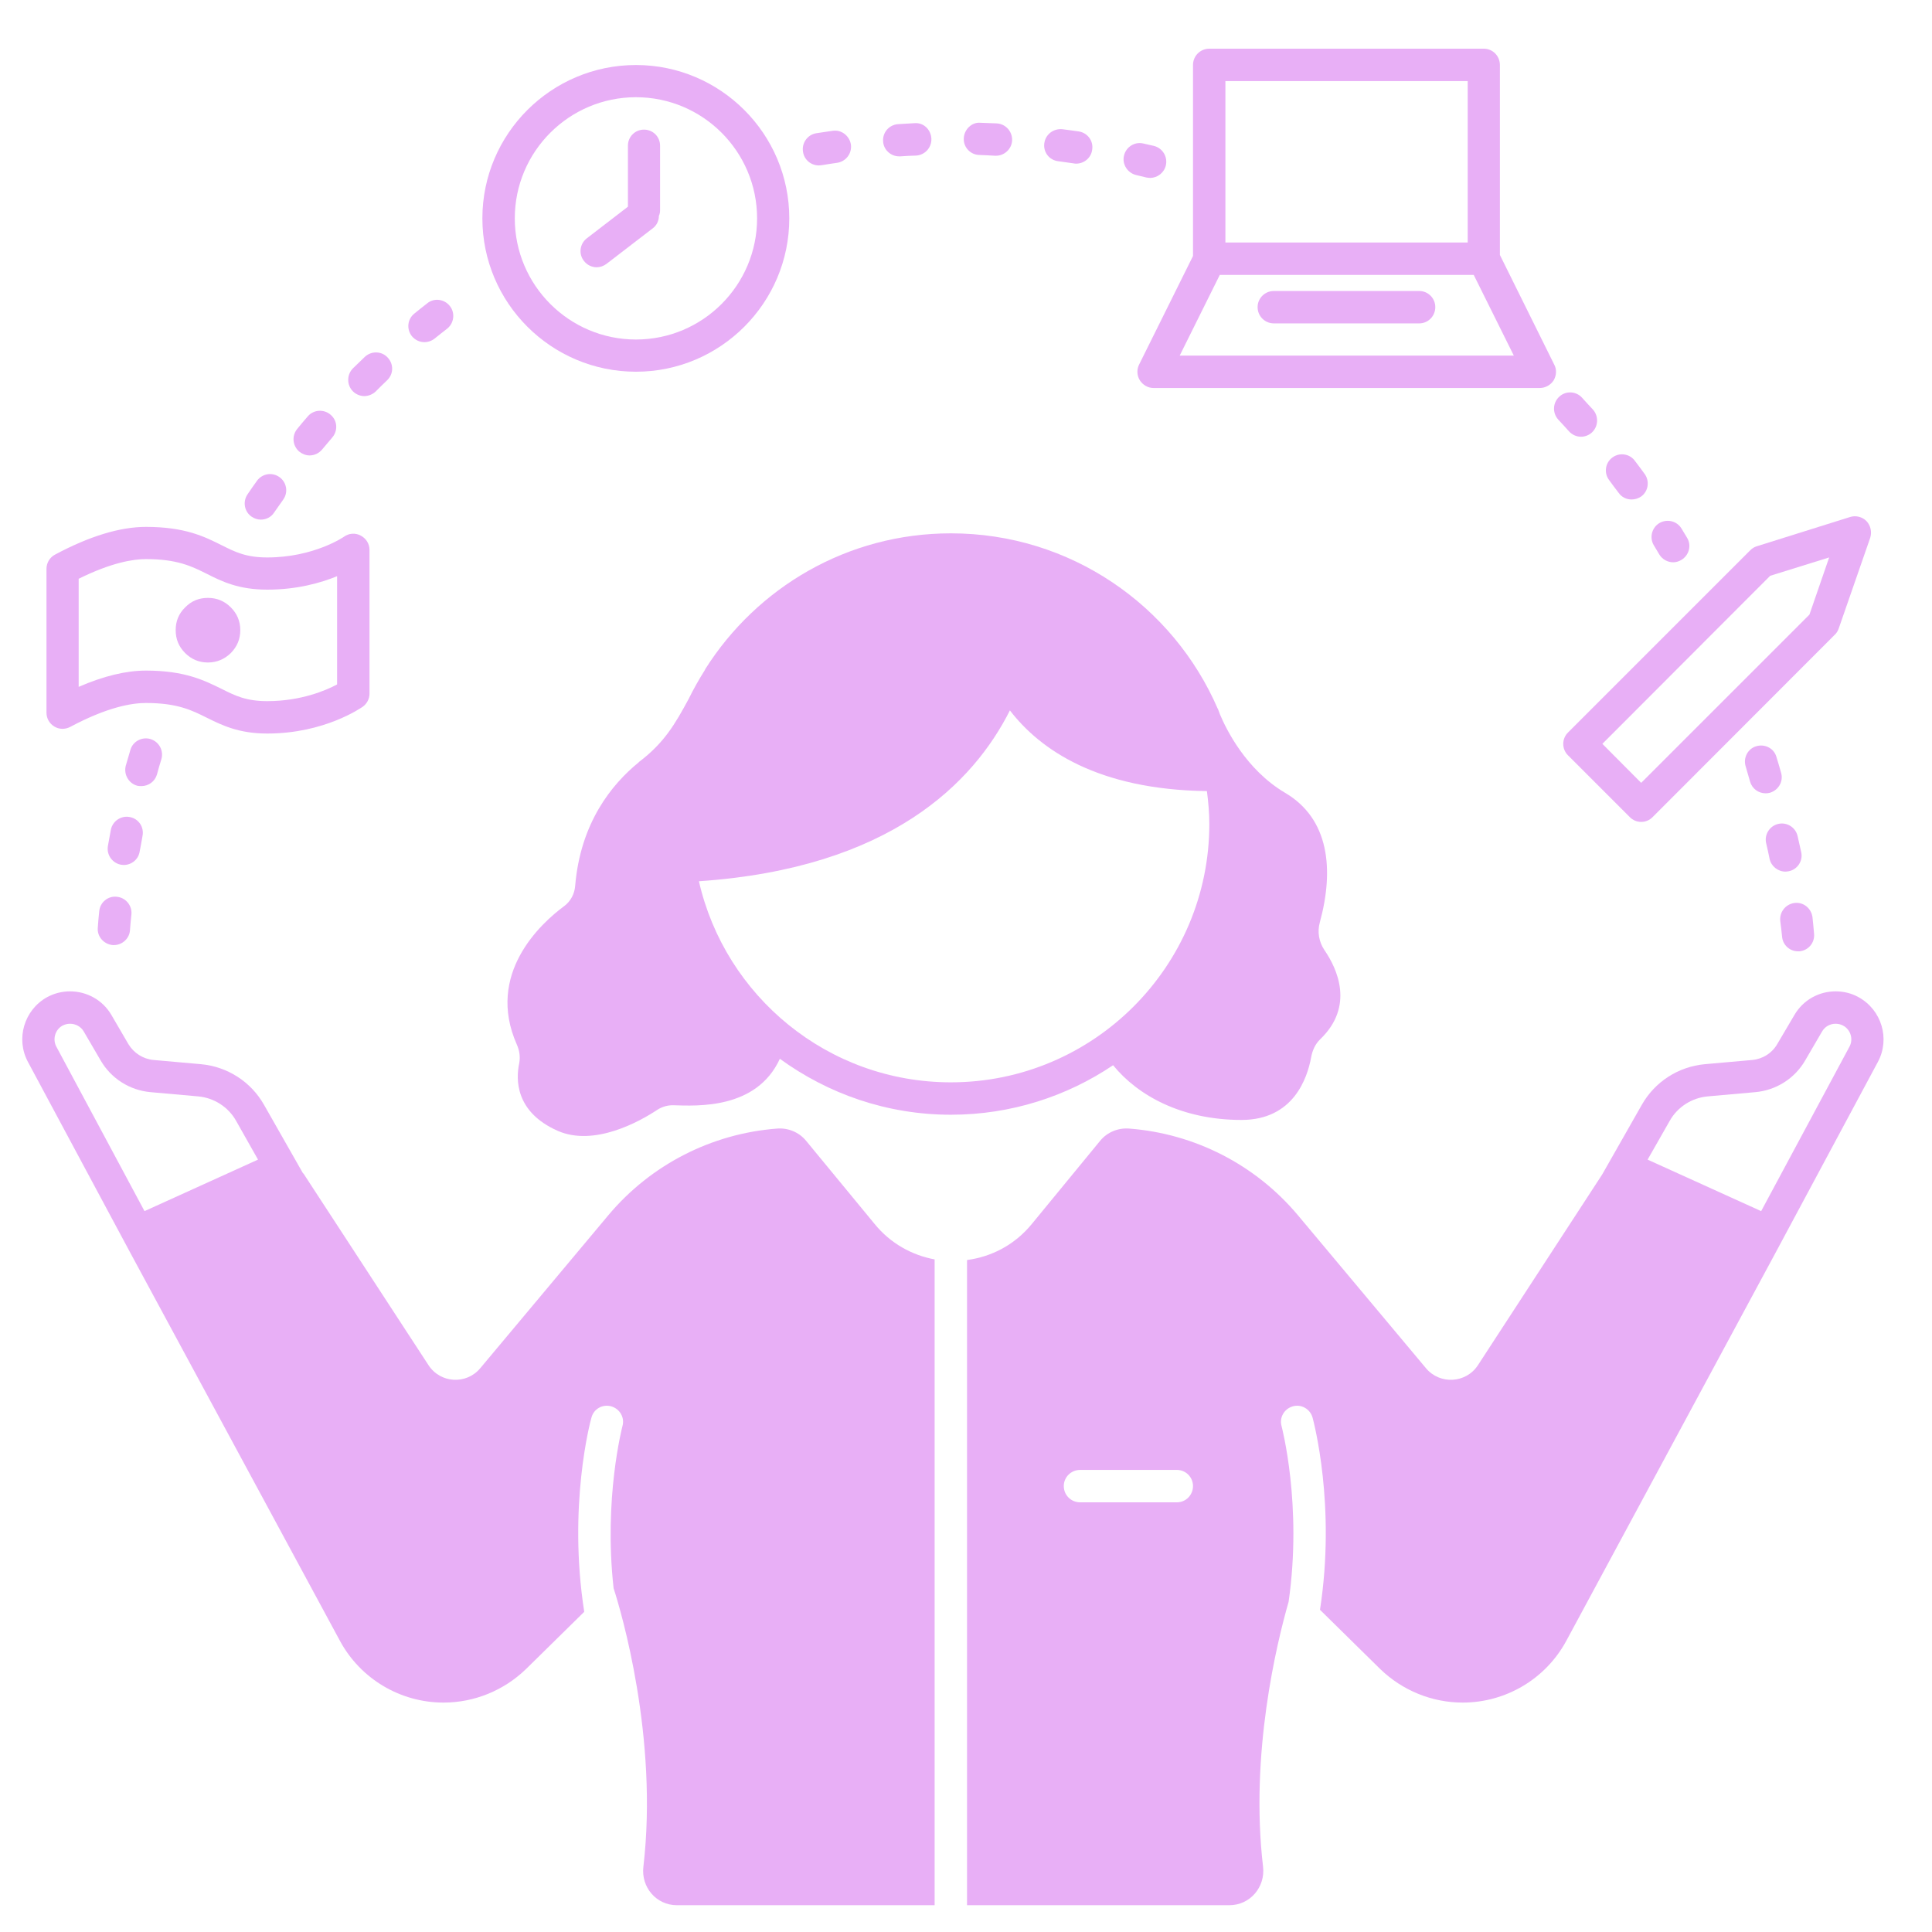 <?xml version="1.0" encoding="UTF-8"?> <svg xmlns="http://www.w3.org/2000/svg" xmlns:xlink="http://www.w3.org/1999/xlink" width="50" zoomAndPan="magnify" viewBox="0 0 37.5 37.5" height="50" preserveAspectRatio="xMidYMid meet"> <defs> <clipPath id="22ff8cfc5d"> <path d="M 0.305 10 L 8 10 L 8 15 L 0.305 15 Z M 0.305 10 " clip-rule="nonzero"></path> </clipPath> <clipPath id="1d597cb8d9"> <path d="M 30 10 L 36.57 10 L 36.57 16 L 30 16 Z M 30 10 " clip-rule="nonzero"></path> </clipPath> <clipPath id="e2d97bf3ea"> <path d="M 0.305 19 L 19 19 L 19 37 L 0.305 37 Z M 0.305 19 " clip-rule="nonzero"></path> </clipPath> <clipPath id="d785be72a2"> <path d="M 22 0.941 L 31 0.941 L 31 8 L 22 8 Z M 22 0.941 " clip-rule="nonzero"></path> </clipPath> <clipPath id="b70668bbc7"> <path d="M 18 19 L 36.57 19 L 36.57 37 L 18 37 Z M 18 19 " clip-rule="nonzero"></path> </clipPath> </defs> <g clip-path="url(#22ff8cfc5d)"> <path fill="#e8aff6" d="M 1.055 14.102 C 1.148 14.16 1.266 14.16 1.363 14.109 C 2.086 13.723 2.559 13.645 2.832 13.645 C 3.441 13.645 3.723 13.785 4.02 13.934 C 4.305 14.074 4.629 14.238 5.188 14.238 C 6.301 14.238 7.008 13.738 7.039 13.719 C 7.121 13.66 7.172 13.566 7.172 13.465 L 7.172 10.672 C 7.172 10.555 7.105 10.449 7 10.395 C 6.898 10.34 6.773 10.348 6.676 10.418 C 6.672 10.422 6.09 10.82 5.188 10.82 C 4.777 10.82 4.566 10.715 4.301 10.582 C 3.965 10.414 3.59 10.227 2.832 10.227 C 2.332 10.227 1.738 10.406 1.066 10.766 C 0.965 10.82 0.902 10.926 0.902 11.043 L 0.902 13.832 C 0.902 13.945 0.961 14.047 1.055 14.102 Z M 1.527 11.234 C 2.156 10.922 2.582 10.852 2.832 10.852 C 3.441 10.852 3.723 10.992 4.02 11.141 C 4.305 11.285 4.629 11.445 5.188 11.445 C 5.758 11.445 6.223 11.316 6.543 11.184 L 6.543 13.285 C 6.324 13.402 5.84 13.609 5.188 13.609 C 4.777 13.609 4.566 13.504 4.301 13.371 C 3.965 13.207 3.59 13.016 2.832 13.016 C 2.449 13.016 2.012 13.121 1.527 13.332 Z M 1.527 11.234 " fill-opacity="1" fill-rule="nonzero"></path> </g> <path fill="#e8aff6" d="M 4.664 12.23 C 4.664 12.406 4.602 12.551 4.48 12.676 C 4.355 12.797 4.207 12.859 4.035 12.859 C 3.863 12.859 3.715 12.797 3.594 12.676 C 3.469 12.551 3.41 12.406 3.41 12.23 C 3.41 12.059 3.469 11.91 3.594 11.789 C 3.715 11.664 3.863 11.605 4.035 11.605 C 4.207 11.605 4.355 11.664 4.48 11.789 C 4.602 11.91 4.664 12.059 4.664 12.23 Z M 4.664 12.23 " fill-opacity="1" fill-rule="nonzero"></path> <path fill="#e8aff6" d="M 12.344 7.215 C 13.984 7.215 15.32 5.879 15.32 4.238 C 15.32 2.598 13.984 1.262 12.344 1.262 C 10.699 1.262 9.363 2.598 9.363 4.238 C 9.363 5.879 10.699 7.215 12.344 7.215 Z M 12.344 1.887 C 13.641 1.887 14.695 2.941 14.695 4.238 C 14.695 5.535 13.641 6.59 12.344 6.59 C 11.047 6.59 9.992 5.535 9.992 4.238 C 9.992 2.941 11.047 1.887 12.344 1.887 Z M 12.344 1.887 " fill-opacity="1" fill-rule="nonzero"></path> <path fill="#e8aff6" d="M 11.582 5.188 C 11.648 5.188 11.715 5.164 11.773 5.121 L 12.672 4.43 C 12.75 4.371 12.789 4.281 12.789 4.191 C 12.805 4.156 12.812 4.121 12.812 4.082 L 12.812 2.828 C 12.812 2.652 12.672 2.516 12.5 2.516 C 12.328 2.516 12.188 2.652 12.188 2.828 L 12.188 4.012 L 11.391 4.625 C 11.254 4.73 11.227 4.926 11.332 5.062 C 11.395 5.145 11.488 5.188 11.582 5.188 Z M 11.582 5.188 " fill-opacity="1" fill-rule="nonzero"></path> <g clip-path="url(#1d597cb8d9)"> <path fill="#e8aff6" d="M 30.434 14.66 L 31.633 15.859 C 31.695 15.922 31.773 15.953 31.855 15.953 C 31.938 15.953 32.016 15.922 32.078 15.859 L 35.613 12.32 C 35.648 12.289 35.672 12.246 35.688 12.203 L 36.301 10.438 C 36.336 10.324 36.309 10.199 36.227 10.113 C 36.145 10.031 36.02 10 35.91 10.035 L 34.102 10.602 C 34.051 10.617 34.008 10.645 33.973 10.68 L 30.434 14.219 C 30.312 14.34 30.312 14.539 30.434 14.66 Z M 34.359 11.176 L 35.504 10.82 L 35.121 11.93 L 31.855 15.195 L 31.102 14.438 Z M 34.359 11.176 " fill-opacity="1" fill-rule="nonzero"></path> </g> <g clip-path="url(#e2d97bf3ea)"> <path fill="#e8aff6" d="M 16.977 23.758 L 15.648 22.145 C 15.512 21.977 15.297 21.887 15.078 21.906 C 13.812 22.004 12.633 22.605 11.809 23.586 L 9.32 26.559 C 9.051 26.879 8.547 26.852 8.316 26.496 L 5.887 22.773 L 5.883 22.777 L 5.125 21.445 C 4.871 20.996 4.414 20.703 3.902 20.656 L 2.98 20.574 C 2.777 20.555 2.598 20.441 2.492 20.266 L 2.164 19.703 C 1.992 19.406 1.68 19.242 1.359 19.242 C 1.211 19.242 1.059 19.277 0.914 19.355 C 0.469 19.602 0.301 20.164 0.543 20.613 L 2.531 24.32 L 6.598 31.848 C 6.996 32.586 7.77 33.047 8.609 33.047 C 9.207 33.047 9.781 32.812 10.211 32.395 L 11.34 31.285 C 11.02 29.234 11.457 27.59 11.48 27.516 C 11.523 27.348 11.695 27.25 11.863 27.297 C 12.031 27.344 12.129 27.516 12.082 27.68 C 12.078 27.699 11.715 29.078 11.91 30.828 C 12.055 31.273 12.781 33.727 12.488 36.234 C 12.441 36.629 12.738 36.98 13.137 36.98 L 18.141 36.98 L 18.141 24.445 C 17.703 24.363 17.285 24.137 16.977 23.758 Z M 1.215 19.906 C 1.262 19.883 1.309 19.871 1.359 19.871 C 1.469 19.871 1.57 19.926 1.625 20.02 L 1.953 20.582 C 2.156 20.934 2.52 21.164 2.926 21.199 L 3.848 21.281 C 4.152 21.309 4.43 21.484 4.582 21.754 L 5.008 22.508 L 2.805 23.508 L 1.094 20.316 C 1.016 20.172 1.07 19.984 1.215 19.906 Z M 1.215 19.906 " fill-opacity="1" fill-rule="nonzero"></path> </g> <path fill="#e8aff6" d="M 24.098 21.738 C 25.105 21.738 25.375 20.926 25.449 20.523 C 25.473 20.391 25.527 20.266 25.625 20.172 C 26.293 19.531 25.957 18.805 25.707 18.441 C 25.602 18.285 25.566 18.09 25.617 17.906 C 25.898 16.875 25.801 15.891 24.941 15.387 C 24.184 14.938 23.801 14.156 23.68 13.867 C 23.668 13.836 23.656 13.805 23.645 13.773 C 23.641 13.762 23.637 13.754 23.637 13.754 C 23.637 13.754 23.637 13.758 23.637 13.758 C 22.77 11.754 20.777 10.352 18.457 10.352 C 16.445 10.352 14.691 11.406 13.691 12.984 C 13.688 12.992 13.684 13 13.68 13.008 C 13.566 13.188 13.461 13.375 13.367 13.566 C 13.105 14.051 12.891 14.422 12.398 14.793 L 12.402 14.793 C 11.867 15.227 11.266 15.977 11.164 17.195 C 11.152 17.348 11.078 17.492 10.953 17.586 C 10.492 17.926 9.426 18.906 10.031 20.273 C 10.082 20.387 10.102 20.512 10.078 20.637 C 10.012 20.945 9.996 21.582 10.824 21.949 C 11.535 22.262 12.422 21.766 12.762 21.539 C 12.855 21.48 12.965 21.449 13.074 21.453 C 13.523 21.465 14.684 21.539 15.137 20.551 C 16.07 21.23 17.215 21.637 18.457 21.637 C 19.621 21.637 20.707 21.281 21.605 20.676 C 22.086 21.266 22.938 21.738 24.098 21.738 Z M 13.566 17.105 C 17.281 16.852 18.898 15.188 19.602 13.789 C 20.188 14.551 21.309 15.328 23.426 15.355 C 23.453 15.562 23.473 15.777 23.473 15.992 C 23.473 18.758 21.223 21.008 18.457 21.008 C 16.07 21.008 14.074 19.336 13.566 17.105 Z M 13.566 17.105 " fill-opacity="1" fill-rule="nonzero"></path> <g clip-path="url(#d785be72a2)"> <path fill="#e8aff6" d="M 22.125 7.383 C 22.184 7.473 22.281 7.531 22.391 7.531 L 29.887 7.531 C 29.996 7.531 30.098 7.473 30.156 7.383 C 30.211 7.289 30.219 7.172 30.168 7.078 L 29.113 4.949 L 29.113 1.262 C 29.113 1.086 28.973 0.945 28.801 0.945 L 23.473 0.945 C 23.297 0.945 23.156 1.086 23.156 1.262 L 23.156 4.969 L 22.109 7.078 C 22.062 7.172 22.066 7.289 22.125 7.383 Z M 23.785 1.574 L 28.488 1.574 L 28.488 4.707 L 23.785 4.707 Z M 23.676 5.336 L 28.605 5.336 L 29.383 6.902 L 22.898 6.902 Z M 23.676 5.336 " fill-opacity="1" fill-rule="nonzero"></path> </g> <path fill="#e8aff6" d="M 27.547 5.648 L 24.727 5.648 C 24.551 5.648 24.41 5.789 24.41 5.961 C 24.41 6.137 24.551 6.277 24.727 6.277 L 27.547 6.277 C 27.719 6.277 27.859 6.137 27.859 5.961 C 27.859 5.789 27.719 5.648 27.547 5.648 Z M 27.547 5.648 " fill-opacity="1" fill-rule="nonzero"></path> <g clip-path="url(#b70668bbc7)"> <path fill="#e8aff6" d="M 36.074 19.355 C 35.934 19.277 35.781 19.242 35.629 19.242 C 35.309 19.242 35 19.406 34.828 19.703 L 34.496 20.266 C 34.395 20.441 34.215 20.555 34.012 20.574 L 33.09 20.656 C 32.578 20.703 32.121 20.996 31.867 21.445 L 31.098 22.797 L 28.688 26.496 C 28.457 26.852 27.949 26.879 27.68 26.559 L 25.191 23.586 C 24.367 22.605 23.188 22.004 21.922 21.906 C 21.703 21.887 21.488 21.977 21.352 22.145 L 20.027 23.758 C 19.695 24.164 19.242 24.395 18.77 24.457 L 18.77 36.98 L 23.863 36.98 C 24.262 36.98 24.562 36.629 24.516 36.234 C 24.258 34.043 24.781 31.895 25.012 31.09 C 25.281 29.215 24.879 27.699 24.875 27.68 C 24.828 27.516 24.926 27.344 25.094 27.297 C 25.258 27.25 25.43 27.348 25.477 27.516 C 25.496 27.59 25.934 29.215 25.621 31.246 L 26.789 32.395 C 27.219 32.812 27.793 33.047 28.391 33.047 C 29.23 33.047 30.004 32.586 30.402 31.848 L 34.461 24.32 L 36.449 20.613 C 36.691 20.164 36.523 19.602 36.074 19.355 Z M 22.844 29.16 L 20.965 29.16 C 20.789 29.16 20.648 29.02 20.648 28.844 C 20.648 28.672 20.789 28.531 20.965 28.531 L 22.844 28.531 C 23.016 28.531 23.156 28.672 23.156 28.844 C 23.156 29.02 23.016 29.16 22.844 29.16 Z M 33.145 21.281 L 34.066 21.199 C 34.473 21.164 34.836 20.934 35.039 20.582 L 35.367 20.02 C 35.422 19.926 35.52 19.871 35.629 19.871 C 35.68 19.871 35.73 19.883 35.773 19.906 C 35.922 19.984 35.977 20.172 35.898 20.316 L 34.184 23.508 L 31.98 22.508 L 32.41 21.754 C 32.562 21.484 32.84 21.309 33.145 21.281 Z M 33.145 21.281 " fill-opacity="1" fill-rule="nonzero"></path> </g> <path fill="#e8aff6" d="M 34.57 14.996 C 34.539 14.891 34.512 14.789 34.48 14.691 C 34.434 14.527 34.258 14.434 34.09 14.484 C 33.926 14.531 33.832 14.707 33.883 14.875 C 33.91 14.965 33.938 15.066 33.969 15.172 C 34.008 15.309 34.133 15.398 34.27 15.398 C 34.297 15.398 34.328 15.395 34.355 15.387 C 34.523 15.336 34.621 15.164 34.57 14.996 Z M 34.57 14.996 " fill-opacity="1" fill-rule="nonzero"></path> <path fill="#e8aff6" d="M 34.898 18.465 C 34.91 18.465 34.918 18.465 34.926 18.465 C 35.102 18.449 35.227 18.297 35.211 18.125 C 35.203 18.02 35.191 17.91 35.18 17.801 C 35.156 17.629 35.004 17.504 34.828 17.527 C 34.656 17.551 34.535 17.707 34.555 17.879 C 34.57 17.98 34.578 18.078 34.59 18.18 C 34.602 18.34 34.738 18.465 34.898 18.465 Z M 34.898 18.465 " fill-opacity="1" fill-rule="nonzero"></path> <path fill="#e8aff6" d="M 34.348 16.672 C 34.379 16.816 34.512 16.918 34.656 16.918 C 34.676 16.918 34.699 16.914 34.723 16.91 C 34.891 16.875 35 16.707 34.961 16.539 C 34.938 16.434 34.914 16.328 34.891 16.227 C 34.852 16.059 34.684 15.953 34.516 15.992 C 34.348 16.031 34.242 16.199 34.281 16.367 C 34.305 16.469 34.328 16.57 34.348 16.672 Z M 34.348 16.672 " fill-opacity="1" fill-rule="nonzero"></path> <path fill="#e8aff6" d="M 30.246 8.145 C 30.316 8.219 30.383 8.293 30.453 8.371 C 30.516 8.441 30.602 8.477 30.688 8.477 C 30.762 8.477 30.836 8.449 30.895 8.398 C 31.023 8.281 31.035 8.086 30.922 7.953 C 30.848 7.875 30.777 7.797 30.707 7.719 C 30.59 7.59 30.391 7.582 30.266 7.699 C 30.137 7.816 30.129 8.016 30.246 8.145 Z M 30.246 8.145 " fill-opacity="1" fill-rule="nonzero"></path> <path fill="#e8aff6" d="M 31.418 9.566 C 31.477 9.652 31.574 9.695 31.668 9.695 C 31.734 9.695 31.797 9.676 31.855 9.637 C 31.996 9.535 32.023 9.336 31.922 9.199 C 31.859 9.113 31.797 9.027 31.73 8.941 C 31.629 8.805 31.43 8.777 31.293 8.883 C 31.156 8.984 31.129 9.184 31.234 9.32 C 31.293 9.402 31.355 9.484 31.418 9.566 Z M 31.418 9.566 " fill-opacity="1" fill-rule="nonzero"></path> <path fill="#e8aff6" d="M 32.207 10.762 C 32.266 10.859 32.371 10.914 32.477 10.914 C 32.531 10.914 32.586 10.898 32.637 10.867 C 32.785 10.777 32.836 10.586 32.746 10.438 L 32.637 10.258 C 32.547 10.109 32.352 10.066 32.203 10.156 C 32.059 10.246 32.012 10.441 32.102 10.586 Z M 32.207 10.762 " fill-opacity="1" fill-rule="nonzero"></path> <path fill="#e8aff6" d="M 20.539 3.129 C 20.641 3.145 20.742 3.156 20.844 3.172 C 20.859 3.176 20.875 3.176 20.891 3.176 C 21.043 3.176 21.18 3.062 21.199 2.906 C 21.227 2.734 21.109 2.578 20.938 2.551 C 20.832 2.535 20.727 2.523 20.621 2.508 C 20.445 2.492 20.293 2.609 20.27 2.781 C 20.246 2.953 20.367 3.109 20.539 3.129 Z M 20.539 3.129 " fill-opacity="1" fill-rule="nonzero"></path> <path fill="#e8aff6" d="M 17.453 3.035 C 17.457 3.035 17.465 3.035 17.473 3.035 C 17.574 3.027 17.676 3.023 17.777 3.02 C 17.953 3.012 18.086 2.863 18.078 2.691 C 18.07 2.52 17.93 2.375 17.75 2.391 C 17.645 2.398 17.539 2.402 17.43 2.41 C 17.258 2.422 17.129 2.57 17.141 2.742 C 17.148 2.906 17.289 3.035 17.453 3.035 Z M 17.453 3.035 " fill-opacity="1" fill-rule="nonzero"></path> <path fill="#e8aff6" d="M 22.055 3.398 L 22.25 3.445 C 22.273 3.449 22.301 3.453 22.324 3.453 C 22.465 3.453 22.594 3.355 22.629 3.211 C 22.668 3.043 22.566 2.875 22.398 2.832 L 22.191 2.785 C 22.023 2.746 21.855 2.852 21.816 3.023 C 21.777 3.191 21.887 3.359 22.055 3.398 Z M 22.055 3.398 " fill-opacity="1" fill-rule="nonzero"></path> <path fill="#e8aff6" d="M 15.895 3.211 C 15.91 3.211 15.926 3.207 15.945 3.207 C 16.047 3.188 16.148 3.176 16.25 3.16 C 16.422 3.133 16.539 2.977 16.516 2.805 C 16.488 2.633 16.328 2.512 16.16 2.539 C 16.055 2.555 15.949 2.57 15.844 2.586 C 15.676 2.613 15.559 2.773 15.586 2.945 C 15.609 3.102 15.742 3.211 15.895 3.211 Z M 15.895 3.211 " fill-opacity="1" fill-rule="nonzero"></path> <path fill="#e8aff6" d="M 19.008 3.008 C 19.109 3.012 19.215 3.016 19.316 3.023 C 19.32 3.023 19.328 3.023 19.332 3.023 C 19.496 3.023 19.637 2.891 19.645 2.727 C 19.652 2.551 19.52 2.406 19.348 2.395 C 19.242 2.391 19.137 2.387 19.027 2.383 C 18.867 2.367 18.711 2.512 18.707 2.688 C 18.699 2.859 18.836 3.004 19.008 3.008 Z M 19.008 3.008 " fill-opacity="1" fill-rule="nonzero"></path> <path fill="#e8aff6" d="M 6.008 8.84 C 6.098 8.84 6.188 8.801 6.25 8.727 C 6.316 8.648 6.383 8.57 6.449 8.492 C 6.562 8.359 6.551 8.164 6.418 8.051 C 6.289 7.938 6.09 7.949 5.977 8.078 C 5.906 8.16 5.836 8.242 5.77 8.324 C 5.66 8.457 5.676 8.652 5.809 8.766 C 5.867 8.812 5.938 8.84 6.008 8.84 Z M 6.008 8.84 " fill-opacity="1" fill-rule="nonzero"></path> <path fill="#e8aff6" d="M 7.07 7.688 C 7.152 7.688 7.23 7.656 7.293 7.598 C 7.367 7.523 7.438 7.453 7.512 7.383 C 7.641 7.262 7.645 7.066 7.523 6.938 C 7.406 6.812 7.207 6.809 7.082 6.926 C 7.004 7 6.93 7.074 6.852 7.148 C 6.73 7.27 6.727 7.469 6.848 7.594 C 6.91 7.656 6.992 7.688 7.07 7.688 Z M 7.07 7.688 " fill-opacity="1" fill-rule="nonzero"></path> <path fill="#e8aff6" d="M 5.062 10.086 C 5.164 10.086 5.262 10.039 5.32 9.949 C 5.379 9.867 5.438 9.781 5.496 9.699 C 5.598 9.559 5.566 9.363 5.426 9.262 C 5.285 9.16 5.09 9.191 4.988 9.332 C 4.926 9.418 4.863 9.508 4.805 9.594 C 4.707 9.738 4.742 9.934 4.887 10.031 C 4.941 10.066 5 10.086 5.062 10.086 Z M 5.062 10.086 " fill-opacity="1" fill-rule="nonzero"></path> <path fill="#e8aff6" d="M 8.238 6.641 C 8.309 6.641 8.379 6.617 8.438 6.57 C 8.516 6.508 8.598 6.441 8.68 6.379 C 8.812 6.273 8.84 6.074 8.73 5.938 C 8.625 5.805 8.426 5.777 8.293 5.887 C 8.207 5.953 8.125 6.02 8.043 6.086 C 7.906 6.195 7.887 6.391 7.996 6.527 C 8.059 6.602 8.148 6.641 8.238 6.641 Z M 8.238 6.641 " fill-opacity="1" fill-rule="nonzero"></path> <path fill="#e8aff6" d="M 1.926 17.688 C 1.914 17.793 1.906 17.898 1.898 18.008 C 1.883 18.18 2.016 18.328 2.188 18.344 C 2.195 18.344 2.203 18.344 2.211 18.344 C 2.371 18.344 2.512 18.219 2.523 18.055 C 2.531 17.953 2.539 17.848 2.551 17.746 C 2.566 17.574 2.438 17.422 2.266 17.406 C 2.094 17.387 1.941 17.516 1.926 17.688 Z M 1.926 17.688 " fill-opacity="1" fill-rule="nonzero"></path> <path fill="#e8aff6" d="M 3.047 15.031 C 3.074 14.93 3.102 14.832 3.133 14.734 C 3.18 14.566 3.086 14.395 2.918 14.344 C 2.754 14.297 2.578 14.391 2.531 14.555 C 2.5 14.656 2.473 14.762 2.441 14.863 C 2.398 15.031 2.496 15.203 2.66 15.25 C 2.691 15.258 2.719 15.258 2.746 15.258 C 2.883 15.258 3.008 15.168 3.047 15.031 Z M 3.047 15.031 " fill-opacity="1" fill-rule="nonzero"></path> <path fill="#e8aff6" d="M 2.711 16.527 C 2.73 16.426 2.75 16.328 2.766 16.227 C 2.801 16.055 2.691 15.891 2.52 15.859 C 2.352 15.824 2.184 15.938 2.152 16.105 C 2.133 16.211 2.113 16.316 2.094 16.422 C 2.066 16.594 2.18 16.754 2.352 16.785 C 2.367 16.785 2.387 16.789 2.402 16.789 C 2.555 16.789 2.688 16.68 2.711 16.527 Z M 2.711 16.527 " fill-opacity="1" fill-rule="nonzero"></path> </svg> 